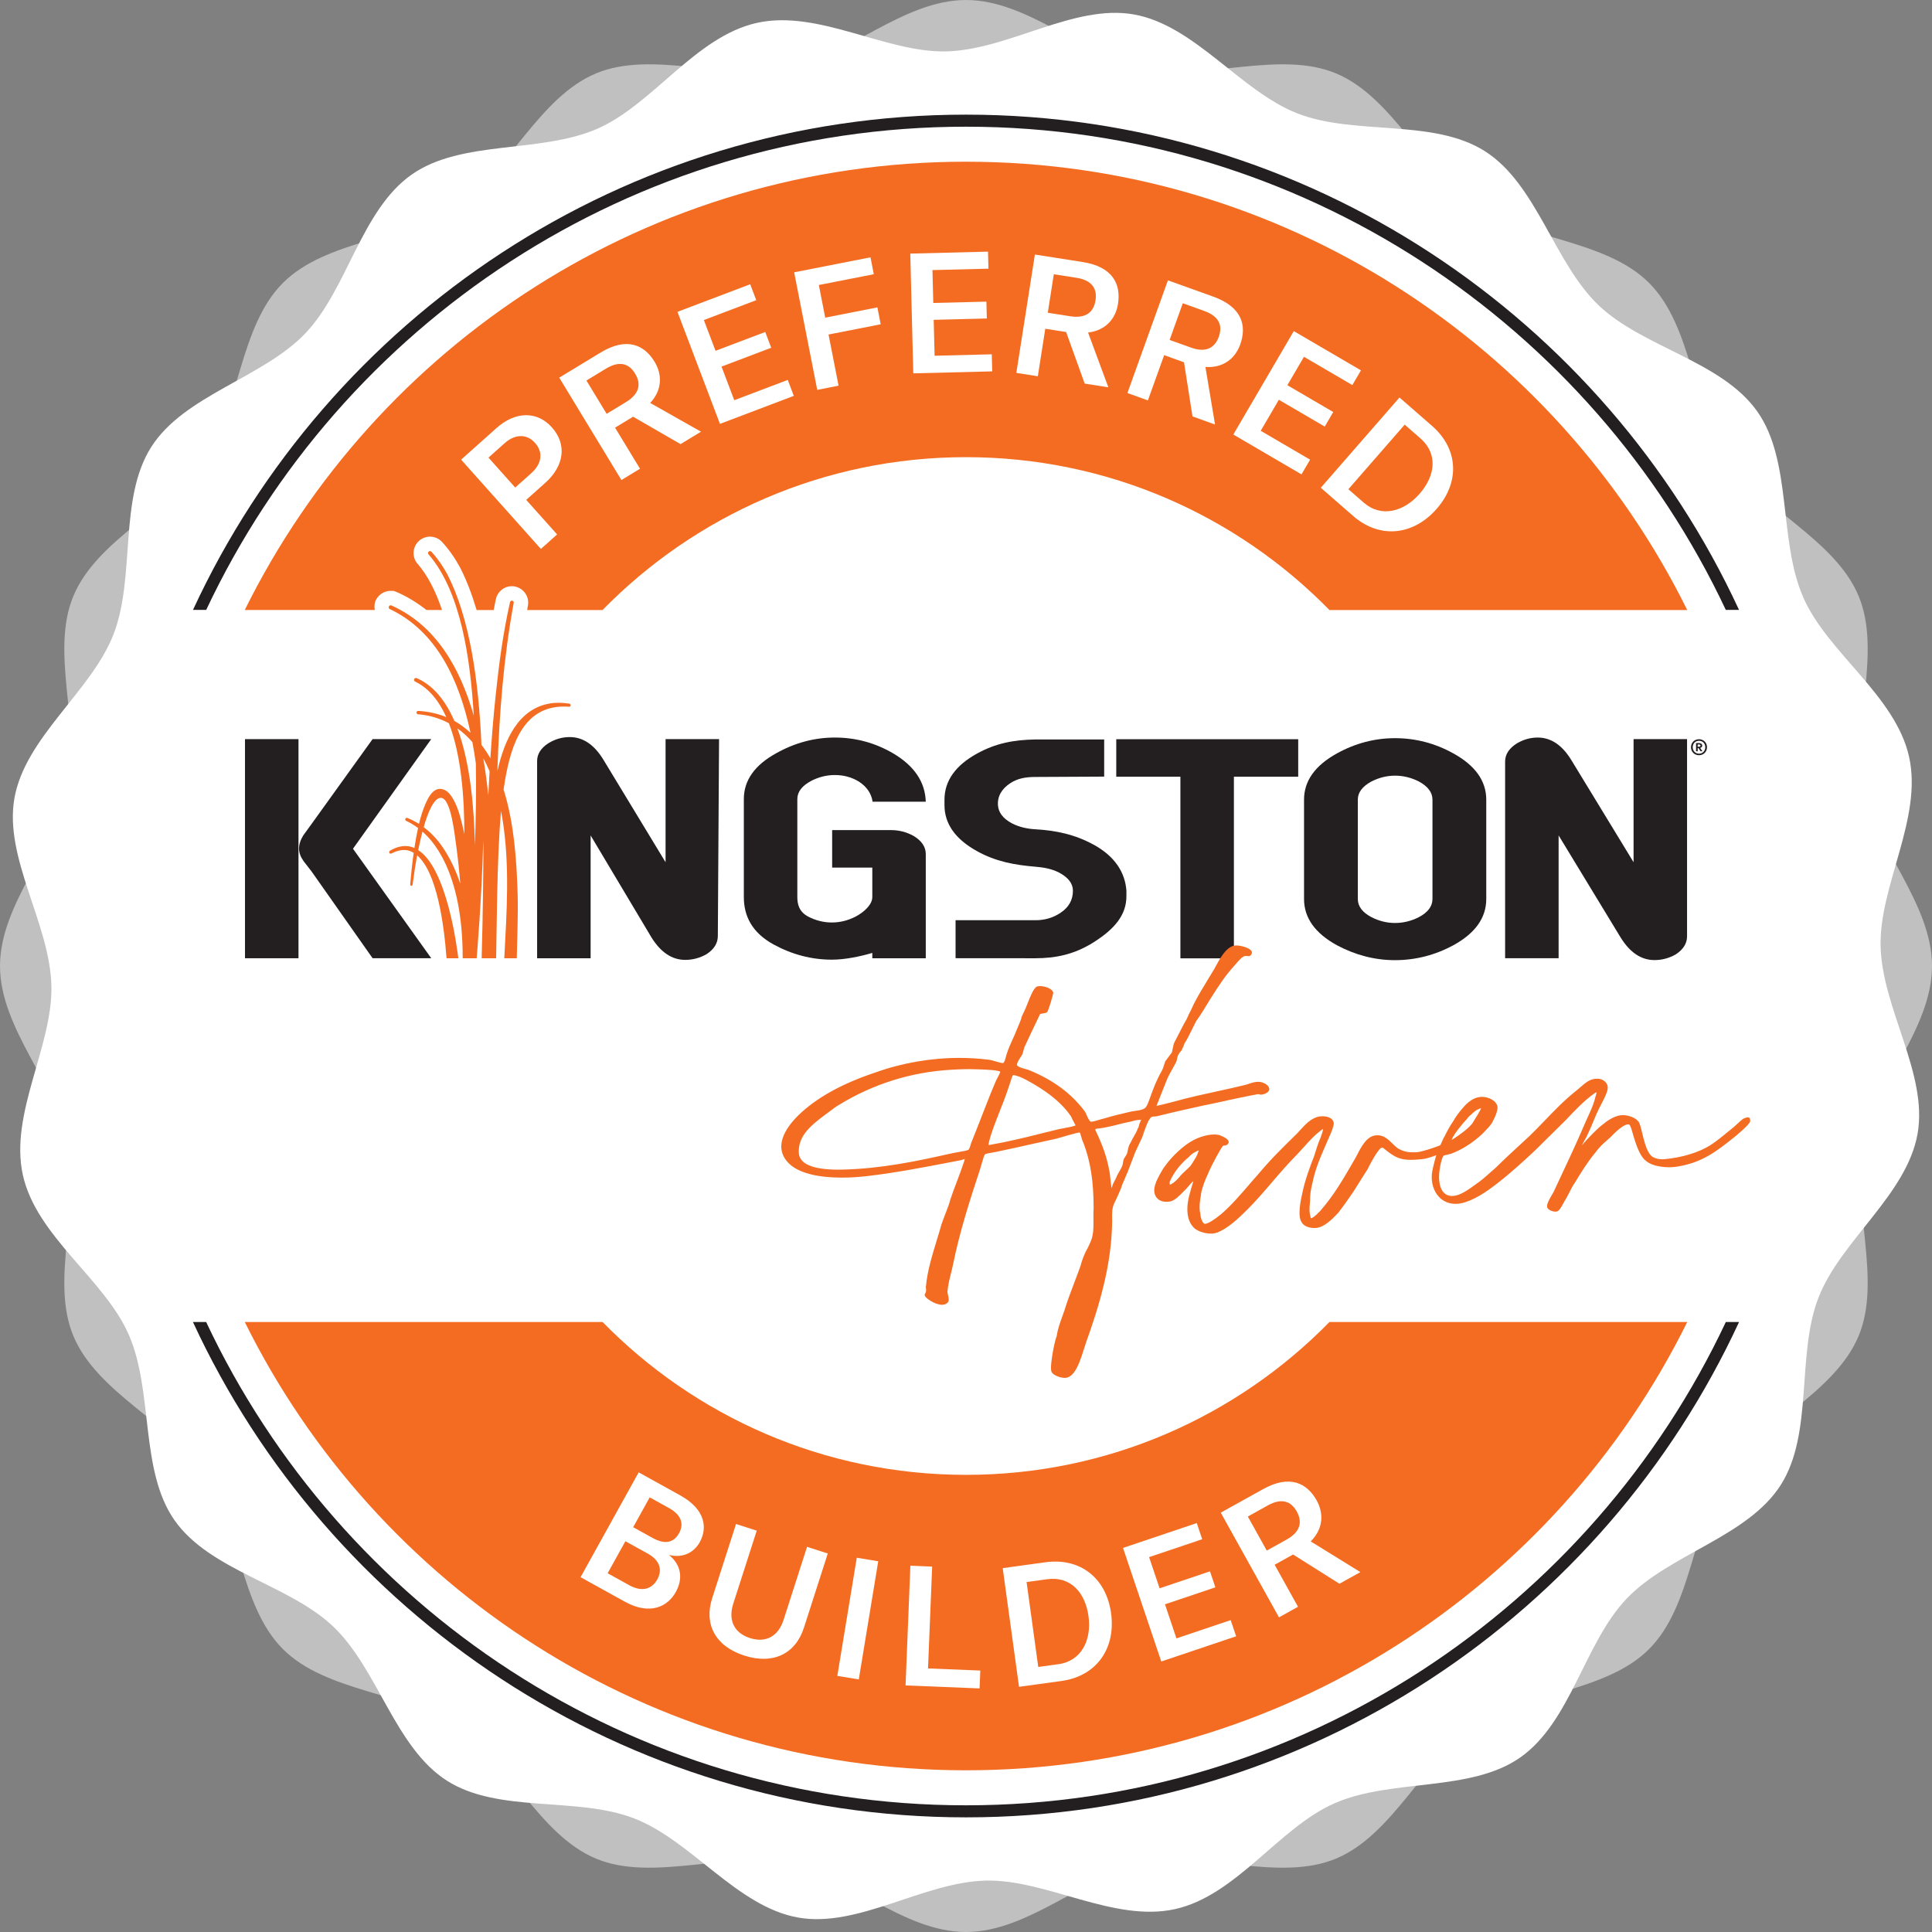 <?xml version="1.0" encoding="UTF-8"?> <svg xmlns="http://www.w3.org/2000/svg" id="a" data-name="Layer 1" width="600" height="600" viewBox="0 0 160.329 160.329"><rect x="0" y="0" width="160.329" height="160.329" fill="#808080" stroke="none"/><g><g opacity=".5"><path d="M160.329,80.165c0,5.211-4.733,9.889-5.707,14.814-1.004,5.075,1.56,11.203-.376,15.872-1.97,4.751-8.136,7.262-10.963,11.485-2.849,4.255-2.826,10.908-6.433,14.515-3.608,3.608-10.26,3.586-14.515,6.433-4.222,2.827-6.734,8.993-11.485,10.963-4.67,1.936-10.797-.628-15.872.376-4.925.974-9.603,5.707-14.814,5.707s-9.889-4.733-14.814-5.707c-5.075-1.004-11.203,1.56-15.872-.376-4.751-1.97-7.262-8.136-11.485-10.963-4.254-2.848-10.907-2.826-14.515-6.433-3.607-3.608-3.585-10.26-6.433-14.515-2.826-4.222-8.992-6.734-10.962-11.485-1.936-4.67.628-10.797-.376-15.872-.974-4.925-5.707-9.603-5.707-14.814s4.733-9.889,5.707-14.814c1.004-5.075-1.56-11.203.376-15.872,1.97-4.751,8.136-7.262,10.963-11.485,2.848-4.255,2.826-10.908,6.433-14.515,3.607-3.608,10.259-3.586,14.515-6.434,4.222-2.826,6.734-8.992,11.485-10.962,4.669-1.936,10.797.628,15.872-.376,4.925-.974,9.603-5.707,14.814-5.707s9.889,4.733,14.814,5.707c5.075,1.004,11.203-1.56,15.872.376,4.751,1.97,7.262,8.136,11.485,10.963,4.255,2.848,10.908,2.826,14.515,6.433,3.608,3.608,3.586,10.259,6.433,14.515,2.827,4.222,8.993,6.734,10.963,11.485,1.936,4.669-.628,10.797.376,15.872.974,4.925,5.707,9.603,5.707,14.814" fill="#fff"></path></g><path d="M158.429,62.814c1.128,5.088-2.481,10.679-2.366,15.698.118,5.172,3.948,10.599,3.068,15.577-.896,5.064-6.372,8.851-8.218,13.585-1.86,4.771-.398,11.26-3.139,15.563-2.742,4.304-9.241,5.721-12.779,9.422-3.511,3.674-4.628,10.238-8.839,13.189-4.14,2.901-10.677,1.724-15.415,3.802-4.597,2.017-8.14,7.651-13.227,8.779-5.088,1.128-10.679-2.481-15.699-2.366-5.172.118-10.599,3.948-15.576,3.068-5.064-.896-8.851-6.372-13.586-8.218-4.771-1.86-11.26-.398-15.563-3.139-4.303-2.742-5.721-9.241-9.422-12.779-3.674-3.511-10.237-4.628-13.188-8.839-2.901-4.139-1.724-10.677-3.803-15.415-2.016-4.597-7.651-8.14-8.779-13.227-1.128-5.088,2.481-10.679,2.367-15.698-.119-5.172-3.948-10.6-3.068-15.577.895-5.064,6.371-8.851,8.217-13.586,1.86-4.771.398-11.259,3.14-15.563,2.741-4.303,9.24-5.72,12.778-9.422,3.511-3.674,4.629-10.237,8.84-13.188,4.139-2.901,10.676-1.724,15.414-3.803,4.597-2.016,8.14-7.651,13.228-8.779,5.087-1.127,10.679,2.481,15.698,2.367,5.172-.119,10.599-3.948,15.577-3.068,5.064.895,8.851,6.371,13.585,8.217,4.771,1.86,11.26.398,15.563,3.14,4.303,2.742,5.721,9.24,9.422,12.778,3.674,3.511,10.238,4.629,13.188,8.84,2.901,4.139,1.724,10.677,3.803,15.414,2.017,4.597,7.651,8.14,8.779,13.228" fill="#fff"></path></g><g><path d="M80.165,122.392c11.819,0,22.498-4.861,30.162-12.686h-60.325c7.665,7.825,18.344,12.686,30.162,12.686Z" fill="none"></path><path d="M80.165,37.937c-11.819,0-22.498,4.861-30.162,12.686h60.325c-7.665-7.825-18.344-12.686-30.162-12.686Z" fill="none"></path><path d="M80.165,13.419c-26.253,0-48.954,15.163-59.854,37.204h10.789c-.048-.274-.036-.555.088-.814.237-.482.708-.776,1.231-.776h.246l.295.112c.885.397,1.689.893,2.43,1.478h1.29c-.536-1.612-1.212-2.895-2.023-3.833-.216-.224-.349-.585-.335-.945.013-.362.174-.712.444-.957.262-.231.585-.354.917-.354.374,0,.735.156.992.429.562.608,1.067,1.325,1.507,2.136.531,1.034.982,2.216,1.37,3.525h1.417c.063-.308.116-.612.186-.922.145-.623.688-1.055,1.322-1.055l.171.009.099.018c.748.165,1.211.885,1.057,1.609-.021.111-.038.229-.058.341h6.256c7.665-7.825,18.344-12.686,30.162-12.686s22.498,4.861,30.163,12.686h29.691c-10.899-22.04-33.601-37.204-59.854-37.204Z" fill="#f36c21"></path><path d="M80.165,122.392c-11.819,0-22.498-4.861-30.162-12.686h-29.691c10.9,22.04,33.601,37.204,59.854,37.204s48.954-15.163,59.854-37.204h-29.691c-7.665,7.825-18.344,12.686-30.162,12.686Z" fill="#f36c21"></path></g><g><path d="M143.221,109.706c-11.136,23.674-35.208,40.109-63.057,40.109s-51.921-16.435-63.057-40.109h-1.097c11.208,24.241,35.741,41.109,64.154,41.109s52.947-16.869,64.154-41.109h-1.097Z" fill="#231f20"></path><path d="M17.113,50.611C28.252,26.943,52.32,10.514,80.165,10.514s51.913,16.429,63.052,40.097h1.097c-11.21-24.234-35.74-41.097-64.149-41.097S27.226,26.377,16.016,50.611h1.097Z" fill="#231f20"></path></g><g><path d="M45.801,35.468c1.25,1.398,1.041,3.18-.556,4.606l-1.576,1.409,2.564,2.868-1.347,1.204-6.62-7.41,2.933-2.62c1.576-1.408,3.381-1.425,4.602-.058ZM44.401,36.757c-.68-.763-1.651-.757-2.528.026l-1.336,1.193,2.219,2.483,1.336-1.193c.877-.783,1-1.738.31-2.51Z" fill="#fff"></path><path d="M52.538,34.581l-1.496.908,2.07,3.409-1.543.938-5.16-8.496,3.423-2.078c2.189-1.329,3.641-.639,4.491.762.617,1.016.672,2.293-.365,3.415l4.216,2.386-1.699,1.031-3.937-2.275ZM50.344,34.341l1.615-.981c1.16-.705,1.235-1.553.747-2.355-.493-.812-1.266-1.113-2.426-.408l-1.615.981,1.679,2.764Z" fill="#fff"></path><path d="M65.374,31.529l.501,1.323-6.129,2.324-3.526-9.298,6.037-2.289.502,1.321-4.348,1.649.968,2.553,4.126-1.562.496,1.309-4.125,1.564,1.058,2.789,4.44-1.684Z" fill="#fff"></path><path d="M67.952,23.651l.53,2.708,4.329-.85.275,1.402-4.329.85.833,4.245-1.772.348-1.914-9.756,6.335-1.243.274,1.401-4.562.895Z" fill="#fff"></path><path d="M82.305,29.404l.036,1.415-6.551.164-.25-9.937,6.452-.164.035,1.414-4.646.117.068,2.729,4.409-.111.035,1.399-4.409.111.075,2.981,4.745-.12Z" fill="#fff"></path><path d="M88.473,27.552l-1.73-.271-.617,3.943-1.784-.279,1.539-9.822,3.956.62c2.532.396,3.195,1.86,2.941,3.479-.185,1.177-.967,2.187-2.483,2.375l1.683,4.544-1.964-.308-1.54-4.281ZM86.952,25.953l1.868.293c1.342.21,1.945-.391,2.091-1.317.146-.94-.249-1.669-1.591-1.878l-1.868-.293-.5,3.195Z" fill="#fff"></path><path d="M98.255,30.065l-1.647-.592-1.349,3.755-1.699-.611,3.36-9.352,3.768,1.353c2.41.866,2.786,2.429,2.233,3.97-.403,1.121-1.361,1.966-2.888,1.864l.798,4.778-1.87-.673-.706-4.492ZM97.063,28.209l1.778.639c1.277.459,1.983-.017,2.302-.898.32-.896.069-1.686-1.209-2.146l-1.778-.639-1.093,3.044Z" fill="#fff"></path><path d="M108.72,38.146l-.714,1.222-5.657-3.308,5.017-8.583,5.574,3.258-.715,1.221-4.014-2.347-1.378,2.358,3.808,2.226-.706,1.208-3.808-2.225-1.505,2.574,4.098,2.396Z" fill="#fff"></path><path d="M116.138,32.987l2.701,2.355c2.193,1.914,2.322,4.661.391,6.878-1.933,2.214-4.718,2.534-6.943.593l-2.679-2.336,6.53-7.49ZM113.173,41.711c1.456,1.27,3.335.754,4.633-.734,1.324-1.518,1.527-3.328.062-4.606l-1.297-1.132-4.674,5.359,1.276,1.113Z" fill="#fff"></path></g><g><path d="M56.085,132.109c-.679,1.226-2.146,1.966-4.254.798l-3.651-2.023,4.821-8.699,3.443,1.907c2.144,1.188,2.26,2.742,1.628,3.882-.481.87-1.405,1.352-2.56,1.064.977.781,1.218,1.907.572,3.071ZM54.549,131.066c.414-.748.255-1.558-.787-2.135l-1.862-1.031-1.474,2.658,1.776.984c1.164.646,1.939.258,2.347-.477ZM53.917,124.26l-1.372,2.476,1.605.889c1.226.68,1.866.218,2.198-.383.36-.649.338-1.446-.826-2.092l-1.605-.89Z" fill="#fff"></path><path d="M62.799,127.024l-1.951,6.067c-.429,1.334.049,2.414,1.382,2.843,1.347.434,2.364-.167,2.793-1.5l1.951-6.068,1.72.553-1.98,6.162c-.687,2.134-2.523,3.088-4.95,2.308-2.428-.78-3.351-2.622-2.665-4.756l1.981-6.162,1.72.554Z" fill="#fff"></path><path d="M69.486,139.076l1.614-9.805,1.781.293-1.613,9.805-1.782-.293Z" fill="#fff"></path><path d="M75.55,129.933l1.806.072-.342,8.452,4.338.175-.06,1.483-6.143-.248.4-9.935Z" fill="#fff"></path><path d="M83.21,130.134l3.551-.488c2.885-.396,5.042,1.313,5.443,4.227.4,2.912-1.19,5.223-4.117,5.625l-3.522.484-1.354-9.848ZM87.839,138.104c1.914-.263,2.762-2.019,2.492-3.975-.274-1.997-1.505-3.34-3.433-3.075l-1.706.234.969,7.047,1.678-.231Z" fill="#fff"></path><path d="M102.131,134.448l.451,1.341-6.213,2.092-3.174-9.425,6.12-2.062.451,1.341-4.407,1.484.872,2.589,4.182-1.408.446,1.327-4.182,1.408.952,2.828,4.501-1.516Z" fill="#fff"></path><path d="M107.307,129.001l-1.53.851,1.939,3.488-1.578.878-4.832-8.688,3.5-1.946c2.239-1.246,3.664-.5,4.46.932.578,1.041.584,2.319-.496,3.4l4.123,2.546-1.737.967-3.849-2.427ZM105.124,128.677l1.652-.918c1.187-.66,1.294-1.505.838-2.325-.463-.832-1.223-1.162-2.41-.502l-1.652.919,1.572,2.826Z" fill="#fff"></path></g><g><g><path d="M141.476,62.218c-.025.066-.06.122-.105.17-.046.048-.1.086-.164.113-.064.028-.136.042-.214.042s-.149-.014-.214-.042c-.064-.028-.119-.066-.164-.113-.046-.048-.081-.105-.105-.17-.025-.065-.037-.135-.037-.209s.012-.143.037-.209c.024-.066.06-.122.105-.17.046-.048.1-.086.164-.113.064-.028.135-.042.214-.042s.15.014.214.042c.064.028.119.066.164.113.046.048.081.105.105.17s.037.135.037.209-.012.144-.037.209M141.606,61.744c-.034-.081-.081-.151-.14-.21-.06-.059-.13-.105-.212-.138-.081-.033-.168-.05-.262-.05-.093,0-.18.017-.261.05-.081.033-.152.079-.212.138-.059.059-.106.129-.14.21-.034.081-.052.17-.052.265,0,.096.018.185.052.265s.081.151.14.21c.06.059.13.105.212.139.081.033.168.05.261.05.094,0,.181-.016.262-.05.081-.033.152-.08.212-.139.059-.059.106-.129.14-.21s.051-.169.051-.265c0-.096-.017-.184-.051-.265" fill="#231f20"></path><path d="M140.959,61.968h-.075v-.187h.111c.045,0,.077.008.095.025.018.016.027.037.027.064,0,.035-.013.06-.039.075-.026.015-.065.023-.119.023M141.09,62.064c.052-.01.094-.031.124-.063.031-.032.046-.075.046-.13,0-.039-.007-.071-.023-.097-.016-.026-.036-.047-.062-.064s-.055-.028-.088-.035c-.033-.007-.068-.01-.103-.01h-.235v.68h.136v-.261h.07l.166.261h.157l-.187-.276v-.005Z" fill="#231f20"></path><path d="M118.875,74.603c0,.608-.377,1.112-1.133,1.51-.633.321-1.292.481-1.978.481-.667,0-1.319-.16-1.951-.481-.755-.398-1.133-.902-1.133-1.51v-8.242c0-.6.378-1.102,1.133-1.511.632-.32,1.285-.481,1.951-.481.686,0,1.345.16,1.978.481.756.409,1.133.911,1.133,1.511v8.242ZM120.606,62.521c-1.518-.842-3.132-1.263-4.841-1.263-1.683,0-3.289.421-4.816,1.263-1.821,1.006-2.732,2.286-2.732,3.84v8.242c0,1.562.911,2.842,2.732,3.841,1.546.823,3.15,1.236,4.816,1.236,1.701,0,3.316-.413,4.841-1.236,1.822-.999,2.733-2.279,2.733-3.841v-8.242c0-1.554-.911-2.834-2.733-3.84" fill="#231f20"></path><path d="M30.919,61.335l-5.063,7.042-.69.95c-.235.382-.352.751-.352,1.106,0,.33.126.673.377,1.028.217.278.438.564.665.858l5.063,7.199h4.868l-6.495-9.085,6.495-9.099h-4.868Z" fill="#231f20"></path><path d="M55.233,71.554l-5.154-8.5c-.764-1.258-1.697-1.887-2.799-1.887-.625,0-1.214.17-1.77.508-.625.408-.937.902-.937,1.484v16.362h4.44v-10.192l5.05,8.465c.773,1.241,1.706,1.862,2.799,1.862.633,0,1.228-.16,1.784-.481.615-.407.924-.907.924-1.497l.102-16.341h-4.439v10.219Z" fill="#231f20"></path><path d="M67.324,64.798c.633-.321,1.284-.481,1.952-.481.747,0,1.414.183,2.006.548.65.425,1.028.98,1.132,1.665h4.412c-.05-1.631-.945-2.963-2.68-3.996-1.501-.884-3.125-1.328-4.869-1.328-1.683,0-3.296.43-4.842,1.29-1.804.99-2.707,2.26-2.707,3.814v8.134c0,1.553.661,2.942,2.465,3.932,1.546.842,3.159,1.263,4.842,1.263,1.085,0,2.364-.267,3.354-.561v.443h4.437v-8.643c0-.598-.337-1.102-1.013-1.51-.582-.32-1.204-.481-1.862-.481h-4.894v3.111h3.332v2.447c0,.599-.629,1.221-1.401,1.628-.633.32-1.283.481-1.953.481s-1.319-.16-1.952-.481c-.772-.407-.916-1.03-.916-1.628v-8.134c0-.6.386-1.102,1.158-1.511" fill="#231f20"></path><path d="M135.565,71.554l-5.155-8.46c-.765-1.258-1.697-1.888-2.798-1.888-.626,0-1.214.171-1.77.508-.625.409-.939.902-.939,1.484v16.322h4.44v-10.192l5.154,8.483c.772,1.241,1.705,1.862,2.799,1.862.632,0,1.227-.16,1.782-.481.616-.407.924-.907.924-1.497v-16.358h-4.438v10.219Z" fill="#231f20"></path></g><rect x="20.331" y="61.337" width="4.439" height="18.184" fill="#231f20"></rect><polygon points="92.634 64.456 97.957 64.456 97.957 79.529 102.396 79.529 102.396 64.456 107.733 64.456 107.733 61.345 92.634 61.345 92.634 64.456" fill="#231f20"></polygon><g><path d="M90.77,70.107c-1.536-.858-3.176-1.196-4.842-1.288-.658-.038-1.312-.165-1.953-.495-.772-.409-1.121-.929-1.159-1.511-.05-.762.343-1.371,1.027-1.822.618-.408,1.312-.514,2.085-.514l5.703-.029v-3.083h-5.703c-1.84.032-3.298.322-4.842,1.165-1.807.997-2.708,2.278-2.708,3.84v.441c0,1.554.901,2.83,2.708,3.827,1.544.86,3.131,1.148,4.842,1.288.666.056,1.318.162,1.952.482.773.408,1.157.911,1.157,1.51,0,.764-.339,1.371-1.015,1.823-.614.417-1.313.625-2.095.625h-6.629v3.151l6.613.005c1.7,0,3.254-.318,4.858-1.334,1.738-1.104,2.707-2.262,2.707-3.814v-.457c-.104-1.461-.903-2.824-2.707-3.814" fill="#231f20"></path><path d="M80.544,95.015c-.048.162-.102.345-.18.402-.079.058-.452.123-.813.186-.26.046-.529.093-.747.146-2.718.614-5.634,1.222-8.772,1.309-.145.004-.295.007-.447.007-2.188,0-3.297-.491-3.297-1.462-.047-1.4,1.139-2.3,2.092-3.024l.105-.079c.153-.105.301-.218.443-.328.231-.177.449-.345.69-.479,2.844-1.74,5.974-2.722,9.305-2.919.234-.014.854-.05,1.544-.05.257,0,.497.005.715.016l.183.007c.415.015,1.495.053,1.645.198-.01.084-.206.455-.282.597-.029.056-.052.098-.064.122-.445,1.036-.814,1.987-1.205,2.994-.257.661-.522,1.344-.816,2.07-.039.079-.068.181-.1.288M88.173,93.647c-.251.046-.395.073-.438.09-.506.121-.984.24-1.452.357-1.315.328-2.557.637-4.124.913-.043.01-.075.016-.097.016-.015,0-.02-.003-.02-.003-.013-.018.004-.115.018-.194l.016-.093c.155-.629.46-1.417.706-2.051.066-.17.128-.329.18-.468.441-1.061.783-2.106,1.034-2.874.023-.028.03-.05.039-.083.025-.01.041-.026.052-.037.006-.006.009-.009.01-.01.582.123.981.352,1.366.573.095.055.189.109.285.16,1.442.835,2.498,1.749,3.134,2.707.085.208.309.613.377.738-.136.085-.77.2-1.086.258M94.517,93.411c-.022.096-.041.179-.099.241l-.009.01-.003.012c-.053.189-.168.388-.291.599-.103.178-.21.361-.292.556-.139.182-.185.403-.229.616-.021.103-.043.209-.073.301-.056.116-.111.197-.159.269-.036.052-.066.098-.087.141-.047.098-.062.199-.079.307-.02.128-.039.26-.121.402-.043.108-.113.229-.189.357-.098.166-.199.339-.253.506-.115.238-.178.352-.217.424-.065.118-.071.132-.132.352-.01.048-.018.082-.026.106-.05-.171-.099-.656-.124-.907-.017-.163-.031-.3-.042-.368-.238-1.367-.601-2.304-1.188-3.552-.007-.018-.018-.05-.009-.066.023-.04.166-.058.331-.078.142-.018.319-.039.527-.084.396-.073.711-.155,1.015-.233.303-.079.615-.16,1.015-.234.192-.06.564-.154.747-.154.033,0,.052.003.079.008.024-.002.047-.013.069-.024.006-.003.014-.007.021-.01,0,.003,0,.007.001.011l-.145.348c-.016.048-.027.097-.037.143M101.711,91.348c.89-.193,1.731-.376,2.482-.508.083-.026.149-.039.203-.039.045,0,.076.009.112.018.038.01.081.022.14.022.066,0,.14-.014.236-.043.405-.137.466-.328.446-.465-.043-.294-.504-.544-.855-.555-.024-.001-.046-.002-.069-.002-.276,0-.536.087-.765.164-.128.043-.25.084-.366.107-.624.158-1.387.324-2.194.5-1.194.26-2.429.529-3.479.825-.075.017-.224.058-.405.107-.452.123-1.221.298-1.223.298.037-.121.31-.768.821-2.078.141-.361.334-.703.521-1.034.073-.131.147-.26.214-.386.103-.16.131-.307.155-.436.025-.133.046-.248.147-.385.018-.058.067-.113.118-.172.069-.08.149-.171.172-.278.084-.132.132-.289.176-.428,0,0,.126-.144.507-.917.162-.328.316-.64.458-.92.367-.512.629-.945.908-1.404l.179-.295.217-.341c.59-.926,1.055-1.657,1.799-2.492.069-.073.141-.157.216-.244.189-.221.404-.472.609-.586.073-.035.14-.052.214-.052.043,0,.083.006.119.011.035.005.067.009.096.009.105,0,.176-.053.233-.172.05-.074.056-.155.014-.234-.147-.28-.861-.483-1.271-.483-.091,0-.169.009-.232.027-.649.178-1.121,1.047-1.501,1.746l-.11.202c-.184.309-.36.598-.529.875-.428.7-.797,1.305-1.15,1.999-.052.107-.098.208-.142.305-.08.176-.156.343-.253.512-.398.888-.083.179-.536,1.049-.222.427-.443.851-.652,1.266-.094.163-.132.361-.167.552-.023.121-.047.247-.076.347l-.55.738c-.036.092-.066.192-.096.293-.052.172-.105.351-.199.513-.862,1.495-1.051,2.853-1.413,3.092-.178.117-.417.161-.757.209-.109.016-.218.031-.328.05-.909.206-1.452.338-2.268.579-.128.026-.278.072-.437.121-.235.072-.478.147-.632.147-.017,0-.033-.001-.045-.003-.124-.024-.286-.398-.372-.599-.033-.075-.061-.141-.088-.193-1.124-1.53-2.665-2.675-4.713-3.502-.056-.019-.133-.04-.219-.063-.267-.072-.669-.18-.734-.336-.037-.147.191-.496.357-.751l.085-.134c.041-.105.066-.208.089-.309.036-.151.069-.293.157-.444.169-.366.343-.737.519-1.112.337-.717.481-.975.805-1.709.047-.097.106-.252.175-.432.13-.339-.457.756-.338.688.087-.048.21-.068.329-.087.141-.022.262-.042.326-.109.112-.119.508-1.487.506-1.613-.088-.349-.709-.542-1.106-.542-.102,0-.186.012-.252.039-.281.138-.541.802-.77,1.387-.069.177-.134.342-.192.474-.601,1.24-.086.255-.587,1.427l-.105.246c-.111.295-.243.585-.371.865-.159.35-.31.68-.418,1.011-.053.128-.094.277-.132.421-.06.225-.129.481-.233.513-.003.001-.012.004-.032.004-.103,0-.326-.066-.54-.128-.233-.068-.474-.139-.635-.152-.785-.099-1.596-.149-2.411-.149-2.352,0-4.752.414-6.938,1.197-2.614.865-4.679,1.972-6.137,3.292-.908.813-2.303,2.388-1.441,3.813.795,1.349,3.028,1.632,4.759,1.632.689,0,1.413-.045,2.151-.132,2.353-.275,4.948-.778,7.034-1.181l.567-.109c.166-.027.29-.073.372-.103.026-.01.053-.02.073-.026-.007.051-.039.161-.06.231-.179.55-.398,1.127-.609,1.685-.197.52-.383,1.011-.527,1.453-.088.358-.265.81-.435,1.247-.115.297-.225.577-.305.823-.117.426-.25.86-.39,1.319-.385,1.258-.783,2.559-.893,3.803-.026.063-.013.131-.001.197.012.065.024.132,0,.214,0,.086-.033.141-.063.191-.031.052-.067.112-.035.172.044.217.852.77,1.433.77.214,0,.377-.071.483-.208.119-.126.06-.388.009-.62-.023-.1-.044-.195-.044-.251.032-.483.169-1.037.302-1.573.071-.29.139-.563.191-.823.498-2.477,1.361-5.21,2.219-7.794.044-.134.087-.29.131-.445.091-.324.204-.726.289-.787.06-.034.367-.09.614-.134.125-.023.25-.045.356-.067,1.064-.223,1.841-.398,2.662-.582.681-.153,1.386-.312,2.278-.502.235-.073,1.735-.513,1.935-.516.029.02.071.172.105.294.05.179.113.404.212.597.578,1.526.836,3.183.836,5.37-.019.32-.016.644-.014.957.004.512.007.996-.084,1.368-.048.293-.246.701-.388.995-.366.633-.539,1.248-.596,1.478-.17.483-.356.973-.536,1.447-.3.787-.583,1.53-.796,2.243-.049.141-.1.282-.151.422-.203.559-.413,1.138-.491,1.693-.154.422-.256.955-.348,1.467-.085.519-.189,1.243-.096,1.514.101.298.738.523,1.102.523.053,0,.101-.005.141-.013.742-.131,1.138-1.385,1.456-2.393.057-.179.111-.35.164-.505,1.1-3.073,2.125-6.416,2.174-10.04,0-.094-.001-.184-.003-.272-.007-.425-.013-.792.145-1.198.242-.5.544-1.123.74-1.725.075-.155.138-.31.199-.46.06-.149.122-.303.197-.458.101-.257.214-.555.328-.852.109-.286.217-.57.312-.816l.595-1.278c.182-.558.487-1.493.765-1.649.038-.021.14-.028.229-.033.111-.007.225-.013.3-.043,1.278-.322,2.527-.596,3.747-.864.601-.119,1.244-.259,1.866-.394" fill="#f36c21"></path><path d="M97.821,97.735c-.429.48-.659.539-.734.586.01-.036-.066-.162,0-.29.344-.768.866-1.435,1.6-2.045l.066-.071c.153-.168.496-.373.741-.457-.058.085-.101.341-.25.586-.187.308-.398.656-.483.746-.087.092-.208.204-.335.321-.208.192-.422.39-.527.536-.014.015-.042.046-.079.087M122.055,92.527c.183-.195.525-.488.718-.5l-.003-.054h.001s.029.031.029.031c.011-.01.067-.039.109-.047-.034.164-.445.818-.605,1.073-.084.134-.128.205-.134.219-.441.517-1.142.996-1.629,1.31-.035.019-.056.027-.068.029.007-.149.505-.873.741-1.124.139-.193.278-.341.517-.597.088-.138.225-.284.324-.342M145.055,92.723c-.07,0-.161.027-.293.072-.144.045-.387.275-.623.498-.088.084-.171.162-.238.219-.158.128-.305.25-.447.366-.519.426-.966.794-1.519,1.159-.954.603-2.348,1.026-3.825,1.161-.048.003-.095.005-.141.005-.436,0-.816-.131-.992-.343-.281-.312-.466-.926-.553-1.266-.05-.166-.094-.354-.141-.553-.08-.343-.162-.698-.29-.943-.257-.328-.798-.557-1.317-.557-.079,0-.156.005-.23.016-.574.091-1.143.511-1.429.751-.416.303-1.234,1.135-1.755,1.752l.42-.762c.206-.424.358-.793.506-1.15.194-.469.377-.912.667-1.459.035-.072.076-.153.121-.238.199-.388.447-.871.447-1.232-.046-.456-.472-.702-.851-.702-.015,0-.03,0-.053.001-.565,0-.959.347-1.34.682-.105.092-.211.186-.322.272-1.008.795-1.845,1.666-2.654,2.509-.432.449-.878.913-1.337,1.352-.219.202-.432.398-.639.588-.776.715-1.445,1.332-2.035,1.921-.157.135-.313.275-.47.415-.307.274-.625.559-.934.794-.121.085-.245.175-.371.266-.406.295-.826.599-1.216.765-.254.111-.491.167-.701.167-.599,0-.986-.453-1.062-1.245-.092-.643.187-1.956.362-2.097.029-.024.221-.067.348-.096.108-.025.216-.049.291-.073.889-.336,1.747-.88,2.552-1.621.07-.075.141-.146.21-.217.213-.217.414-.422.594-.686.022-.037.532-.926.475-1.378-.092-.501-.738-.811-1.285-.811-.027,0-.053,0-.079.002-.795.047-1.338.702-1.63,1.053-.295.362-.478.607-.659.935-.308.43-.605,1.013-.747,1.309-.049.052-.124.222-.243.495-.031.071-.063.145-.095.216-.416.169-.883.327-1.351.455-.605.157-.58.136-1.005.136-.371,0-.687-.076-1.028-.248-.193-.086-.381-.27-.578-.464-.335-.33-.715-.704-1.242-.704-.042,0-.084.003-.126.007-.777.046-1.24.952-1.613,1.681l-.069.134-.124.215c-.916,1.585-1.706,2.954-2.825,4.232-.519.552-.706.611-.762.611-.015,0-.038,0-.047-.067-.123-.447-.1-.72-.06-1.173l.015-.176c0-.543.042-.87.187-1.459.243-1.192.622-2.065,1.06-3.075.067-.154.136-.311.204-.472.03-.069.064-.144.098-.223.188-.424.422-.951.421-1.247-.085-.508-.687-.563-.942-.563-.119,0-.237.011-.337.031-.649.161-1.122.685-1.539,1.146-.075.083-.148.164-.219.24l-.06.06c-1.113,1.089-2.164,2.117-3.132,3.283-.274.304-.542.616-.825.945-.723.84-1.47,1.708-2.314,2.435-.606.492-1.098.785-1.318.785-.018,0-.033-.002-.043-.005-.198-.067-.343-.583-.345-.839-.14-.482-.012-1.203.037-1.474.017-.095.022-.121.015-.138.054-.447.354-1.22.557-1.639.276-.709,1.148-2.275,1.257-2.365.022-.023.073-.029.128-.035.119-.014.283-.032.354-.253.043-.263-.397-.469-.732-.601-.022-.009-.038-.015-.057-.022-.13-.028-.272-.041-.42-.041-.745,0-1.473.345-1.677.45-.874.441-1.871,1.427-2.359,2.124-.202.214-.762,1.24-.808,1.474-.174.445-.16.851.039,1.142.174.255.474.395.846.395.109,0,.225-.012.346-.036.373-.097.716-.449,1.019-.759.092-.095.182-.187.271-.271.02-.021.06-.067.111-.126.109-.128.374-.435.495-.535-.023.091-.071.246-.111.378-.064.21-.131.426-.153.54-.189.606-.538,2.106.292,2.948.216.24.818.499,1.414.499.189,0,.363-.027.516-.08.884-.331,1.755-1.154,2.504-1.898.748-.748,1.417-1.529,2.063-2.284.657-.768,1.337-1.561,2.114-2.34.179-.191.35-.38.517-.567.489-.544.95-1.059,1.542-1.478.031-.025.049-.031.052-.036.016.041-.005.195-.185.686-.017.046-.03.081-.035.097-.18.407-.306.813-.417,1.171-.035.113-.068.221-.1.32-.227.566-.778,2.004-.988,3.123-.074.299-.422,1.822-.043,2.342.15.292.563.481,1.053.481.039,0,.079-.001.119-.004.668-.039,1.311-.667,1.866-1.256.432-.555.954-1.302,1.269-1.773l1.176-1.862c.134-.277.485-.975.84-1.454.164-.227.27-.325.356-.325.07,0,.145.065.25.155.062.054.131.114.217.176.652.484,1.063.686,1.927.686.125,0,.257-.004.404-.013.835-.049,1.015-.124,1.696-.373-.174.581-.363,1.405-.363,1.56-.066.726.14,1.408.563,1.873.36.395.844.605,1.4.605.263,0,.539-.048.821-.141,1.061-.34,2.124-1.13,3.113-1.932.787-.639,1.663-1.414,2.678-2.373l2.535-2.504c.709-.753,1.591-1.689,2.432-2.255.073-.05.103-.056.111-.058.024.035-.034.23-.069.346-.029.096-.058.195-.07.268-.138.493-.4,1.061-.591,1.475-.066.143-.121.263-.158.351-.739,1.742-1.711,3.806-2.492,5.465l-.179.381-.063.107c-.261.438-.533.922-.46,1.134.007.126.153.221.24.267.138.073.305.116.445.116.045,0,.087-.005.126-.014.183-.047.362-.373.569-.751.084-.153.172-.312.259-.449.067-.124.13-.249.192-.373.159-.313.309-.609.51-.89l.079-.13c.339-.557.907-1.488,1.513-2.219.423-.564.654-.766,1.037-1.102.082-.072.171-.151.274-.242.653-.694,1.179-1.076,1.48-1.076.024,0,.047.003.06.005.115.05.206.374.286.66.035.124.07.252.109.366.31,1.068.638,1.719.998,1.987.348.329,1.106.542,1.928.542.29,0,.571-.026.835-.078,1.981-.348,3.157-1.283,4.519-2.365l.102-.081c.05-.041,1.229-1,1.285-1.29,0-.159-.014-.329-.192-.329" fill="#f36c21"></path><path d="M35.375,70.297c.065.056.131.114.193.177-.061-.084-.121-.164-.18-.239-.005.021-.009.042-.014.062ZM35.85,68.427c.521.439.98.954,1.372,1.533l-.009-.068c-.255-1.944-.491-2.72-.665-3.004-.148.174-.409.617-.698,1.539Z" fill="#fff"></path><path d="M40.522,65.999c-.106-1.017-.242-2.049-.416-3.073.194.35.367.709.523,1.078-.039.664-.075,1.329-.107,1.995M39.41,70.14c-.06-2.971-.358-6.765-1.455-9.692.461.324.88.706,1.247,1.14.11.582.204,1.167.286,1.754.041,2.262.005,4.531-.077,6.799M36.746,70.326c-.428-.642-.967-1.219-1.586-1.683.331-1.171.838-2.432,1.425-2.432.856,0,1.152,3.162,1.279,4.004.141,1.036.25,2.073.333,3.113-.355-1.058-.822-2.073-1.45-3.002M47.251,58.392c-.527-.08-1.076-.105-1.618-.014-2.608.441-3.766,2.995-4.356,5.61.153-4.685.504-9.352,1.354-13.956.018-.083-.035-.165-.119-.183-.084-.019-.167.033-.186.117-.577,2.542-.917,5.127-1.19,7.713-.186,1.742-.328,3.494-.442,5.249-.223-.394-.47-.768-.741-1.119-.233-5.38-.983-10.547-2.826-14.14-.367-.673-.8-1.317-1.326-1.885-.06-.065-.161-.069-.227-.01-.067.061-.071.164-.009.23,2.689,3.108,3.462,8.646,3.753,13.387-1.146-4-3.163-7.5-6.83-9.145-.08-.037-.176-.003-.216.078-.04.083-.005.183.08.222,3.867,1.833,5.751,5.844,6.695,10.268-.388-.361-.814-.683-1.283-.957-.019-.011-.039-.019-.058-.03-.715-1.642-1.72-2.942-3.13-3.554-.197-.077-.303.21-.125.289,1.147.552,1.981,1.609,2.586,2.946-.742-.302-1.534-.466-2.325-.514-.075-.005-.141.052-.149.128-.007.077.051.146.128.153.905.066,1.774.324,2.557.74,1.043,2.666,1.288,6.245,1.286,9.201-.052-.257-.109-.515-.17-.772-.212-.829-.426-1.689-.939-2.417-.351-.521-.983-.789-1.5-.307-.586.546-1,1.995-1.155,2.654-.304-.193-.625-.361-.96-.496-.065-.026-.139.003-.168.066-.032.067-.001.147.064.176.351.164.681.364.988.593-.12.551-.221,1.106-.305,1.662-.096-.043-.194-.081-.295-.109-.6-.164-1.23.028-1.738.338-.058.034-.08.11-.048.17.033.064.111.087.175.054.478-.252,1.028-.383,1.512-.216.117.041.229.096.336.161-.122.872-.214,1.748-.292,2.622-.009.134.186.15.202.022.106-.814.227-1.626.377-2.432,1.646,1.417,2.23,5.722,2.439,8.538h.979c-.084-.629-.89-7.407-3.33-8.977.009-.045.202-.96.351-1.535.643.561,3.355,3.077,3.341,10.513h1.16c.009-.153.419-4.87.546-9.786.035.934-.03,6.326-.132,9.786h1.201c.045-1.828.057-8.471.409-12.218.045.243.088.483.126.726.605,3.793.345,7.663.14,11.492h1.038c.033-1.763.119-3.59.071-5.331-.074-2.574-.269-5.825-1.165-8.675.036-.255.075-.508.117-.763.525-3.035,1.596-6.386,5.312-6.106.066.004.125-.043.136-.109.01-.07-.039-.136-.109-.147" fill="#f36c21"></path></g></g></svg> 